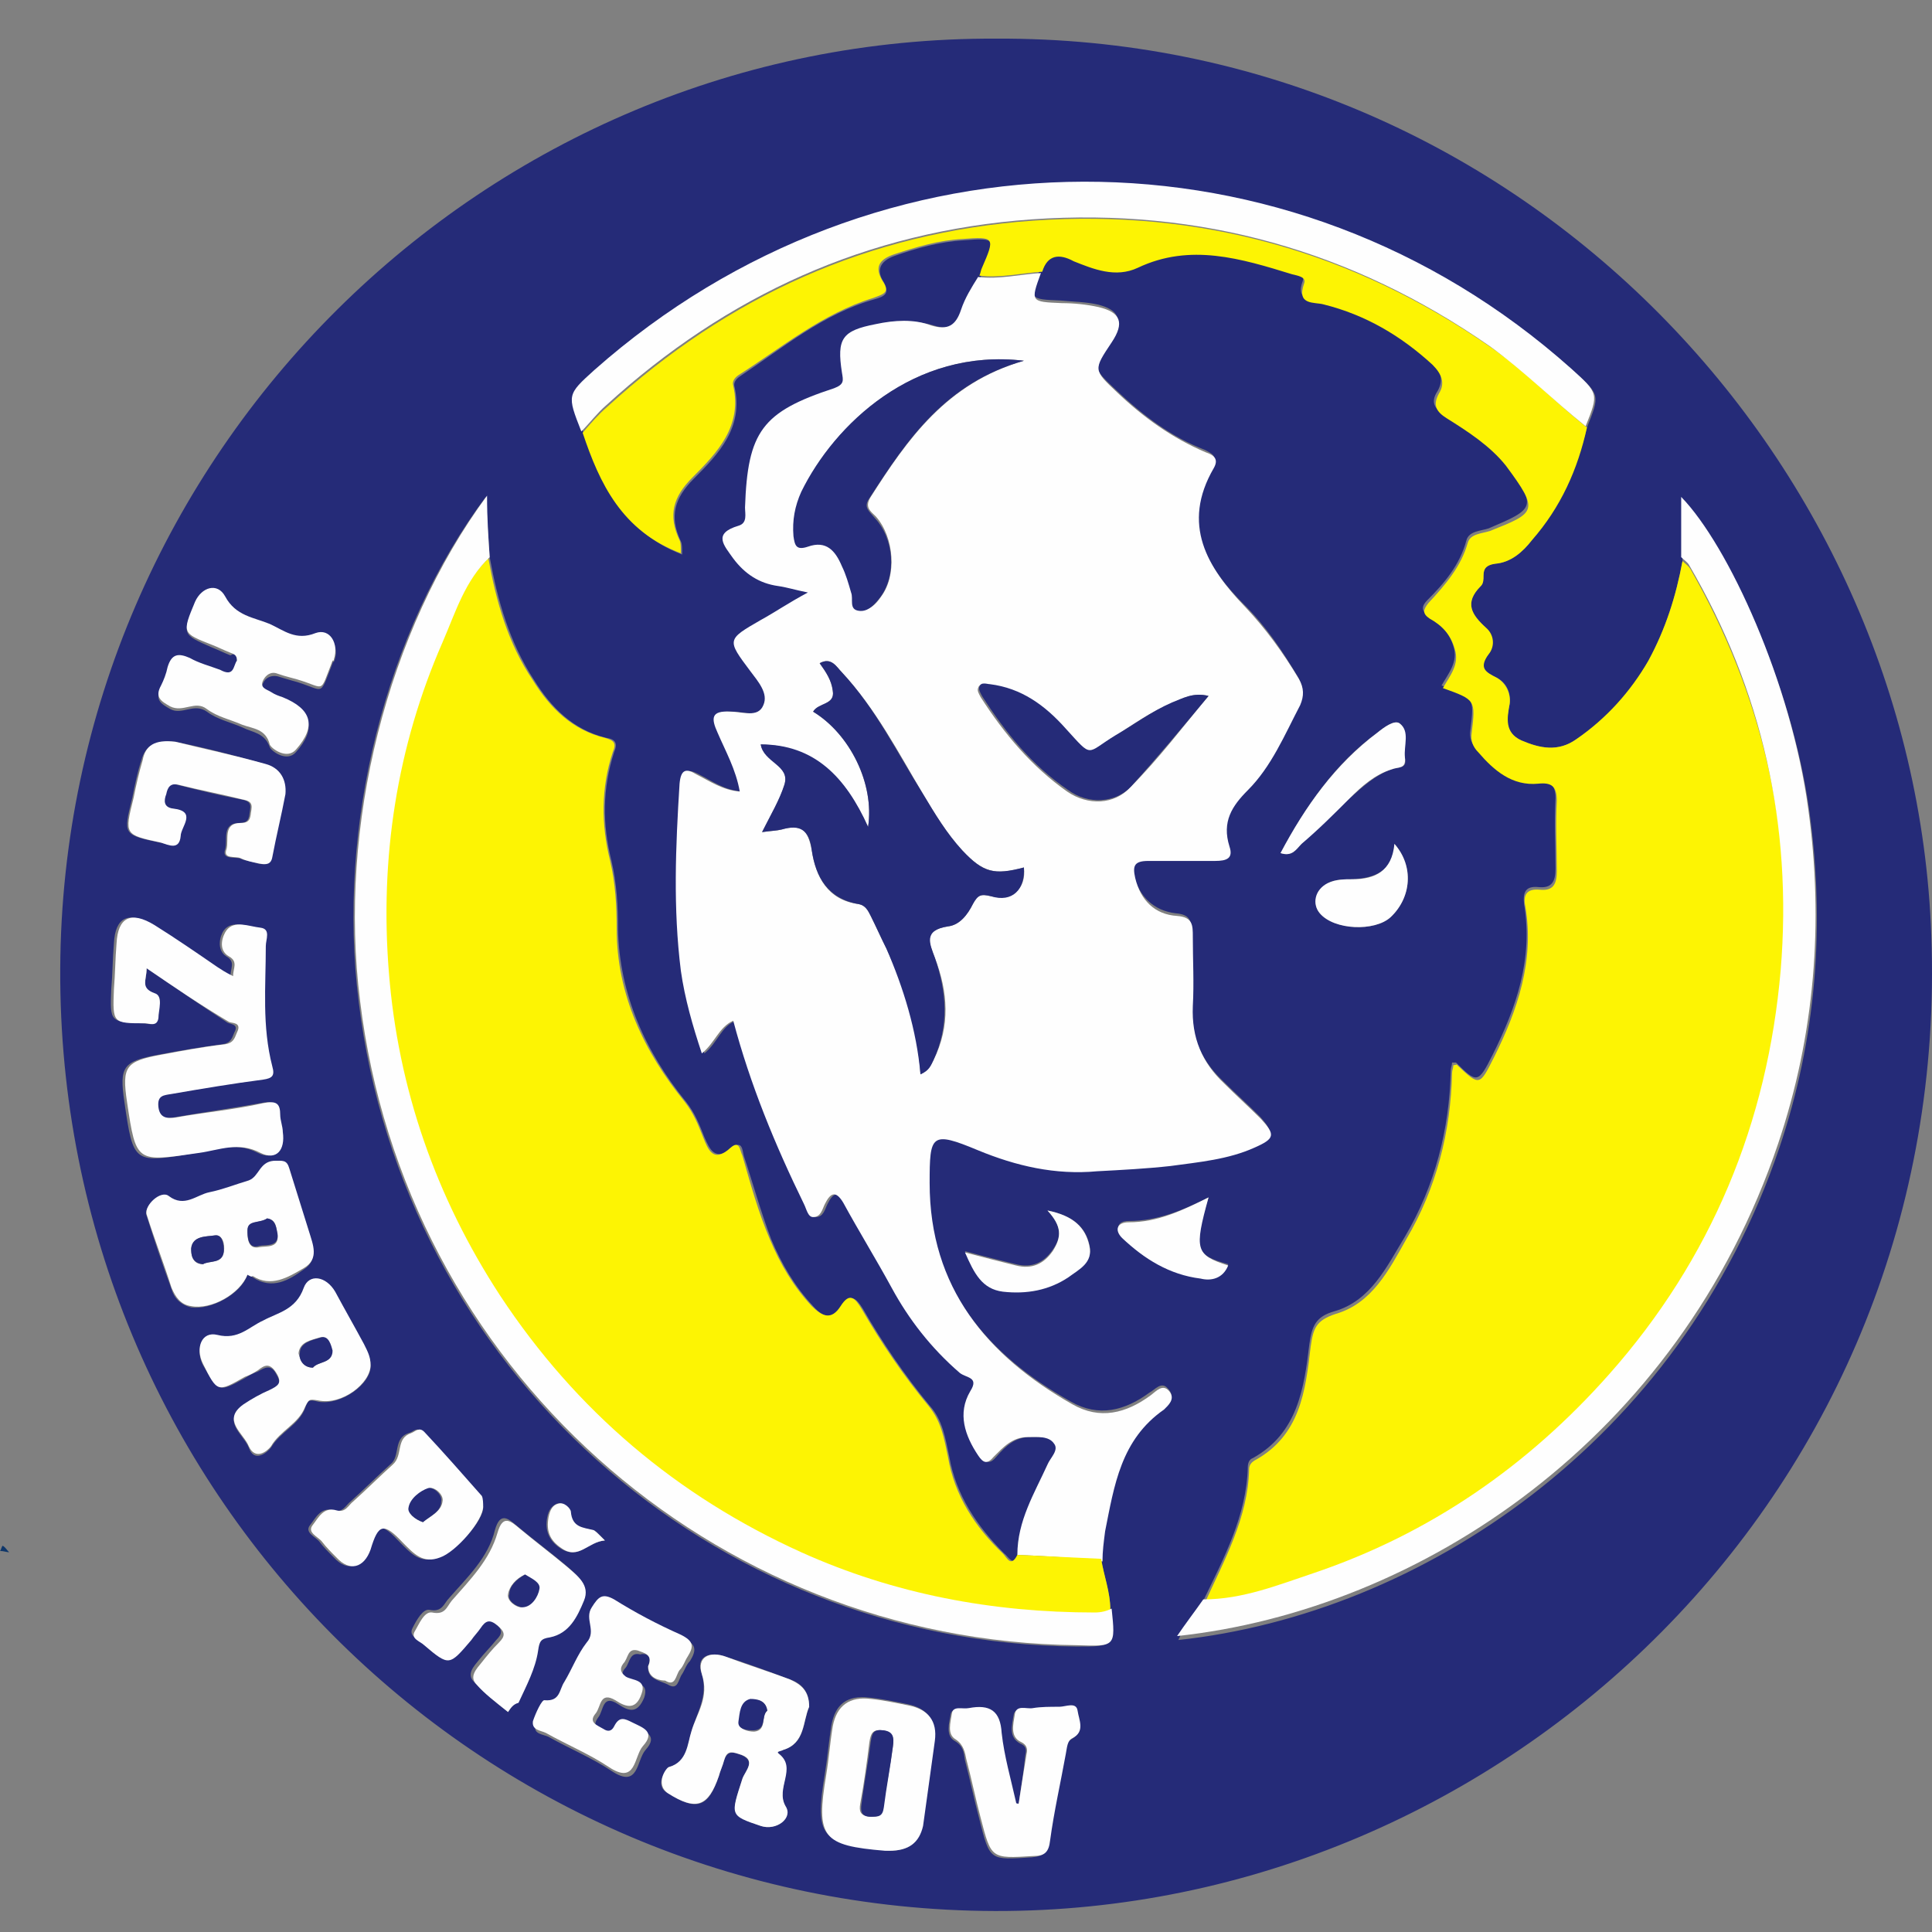 <?xml version="1.0" encoding="UTF-8"?>
<svg xmlns="http://www.w3.org/2000/svg" width="50" height="50" viewBox="0 0 50 50" fill="none">
  <rect x="0" y="0" width="50" height="50" fill="#808080" stroke="none"/>
  <path d="M0.237 40.172C0.169 40.172 0.102 40.139 0 40.139C0.034 40.105 0.034 40.037 0.068 40.003C0.136 40.037 0.169 40.105 0.237 40.172Z" fill="#0F3669"></path>
  <path d="M25.787 1C39.172 0.933 49.541 11.776 49.982 24.212C50.524 38.546 38.935 49.491 25.753 49.457C12.334 49.423 1.491 38.546 1.559 25.059C1.626 11.742 12.538 0.933 25.787 1ZM12.673 14.419C12.639 13.911 12.605 13.403 12.572 12.86C9.962 16.351 8.709 21.4 9.285 25.94C10.437 35.395 18.366 42.511 27.854 42.612C28.837 42.612 28.837 42.612 28.735 41.663C28.735 41.223 28.566 40.782 28.498 40.342C28.532 40.071 28.532 39.834 28.566 39.562C28.769 38.377 28.972 37.19 30.091 36.411C30.226 36.309 30.429 36.14 30.226 35.937C30.057 35.733 29.887 35.971 29.752 36.038C29.108 36.513 28.43 36.682 27.719 36.276C25.482 35.022 24.025 33.26 24.025 30.549C24.025 29.295 24.093 29.193 25.279 29.702C26.262 30.108 27.278 30.346 28.362 30.244C29.006 30.176 29.616 30.176 30.26 30.108C31.006 30.007 31.717 29.905 32.429 29.634C32.937 29.397 32.971 29.295 32.598 28.888C32.293 28.583 31.954 28.279 31.649 27.974C31.073 27.431 30.802 26.788 30.836 25.974C30.87 25.398 30.836 24.788 30.836 24.178C30.836 23.873 30.836 23.67 30.429 23.636C29.853 23.568 29.481 23.196 29.345 22.653C29.277 22.382 29.345 22.213 29.684 22.213C30.26 22.247 30.836 22.213 31.412 22.213C31.683 22.213 31.887 22.145 31.785 21.84C31.582 21.23 31.853 20.79 32.259 20.383C32.903 19.739 33.242 18.96 33.615 18.18C33.75 17.943 33.716 17.74 33.581 17.503C33.174 16.825 32.768 16.215 32.191 15.639C31.209 14.656 30.531 13.504 31.378 12.047C31.514 11.81 31.378 11.742 31.175 11.64C30.294 11.302 29.548 10.726 28.871 10.082C28.261 9.506 28.261 9.506 28.735 8.794C29.074 8.286 28.972 8.015 28.396 7.879C28.091 7.811 27.786 7.811 27.448 7.777C26.634 7.744 26.634 7.744 26.905 6.998C27.041 6.558 27.346 6.524 27.753 6.693C28.295 6.896 28.871 7.134 29.413 6.863C30.802 6.219 32.09 6.625 33.411 7.032C33.547 7.066 33.784 7.1 33.716 7.269C33.513 7.811 33.987 7.744 34.225 7.811C35.309 8.082 36.224 8.625 37.037 9.37C37.274 9.573 37.376 9.811 37.207 10.116C37.003 10.421 37.139 10.59 37.41 10.759C37.952 11.098 38.528 11.437 38.935 11.979C39.816 13.132 39.714 13.165 38.528 13.674C38.325 13.741 38.02 13.741 37.952 13.979C37.783 14.622 37.376 15.097 36.935 15.537C36.8 15.673 36.766 15.809 36.969 15.944C37.274 16.113 37.512 16.384 37.613 16.723C37.749 17.13 37.478 17.435 37.308 17.74C38.155 18.045 38.155 18.045 38.054 18.892C38.02 19.095 38.088 19.265 38.223 19.4C38.63 19.875 39.104 20.281 39.782 20.214C40.087 20.18 40.256 20.281 40.256 20.654C40.222 21.264 40.256 21.874 40.256 22.484C40.256 22.823 40.155 22.992 39.816 22.958C39.477 22.924 39.409 23.094 39.443 23.399C39.68 24.822 39.24 26.076 38.63 27.296C38.257 28.041 38.223 28.041 37.681 27.499C37.681 27.499 37.613 27.499 37.579 27.499C37.579 27.567 37.545 27.635 37.545 27.702C37.512 29.227 37.139 30.684 36.359 32.006C35.885 32.785 35.478 33.666 34.53 33.937C34.055 34.073 33.954 34.31 33.886 34.785C33.75 35.937 33.581 37.089 32.429 37.733C32.327 37.767 32.293 37.868 32.293 37.97C32.259 39.224 31.683 40.308 31.141 41.426C30.904 41.731 30.667 42.036 30.497 42.443C36.766 41.765 43.475 37.326 46.051 29.702C47 26.889 47.237 23.975 46.83 21.027C46.39 17.774 44.763 14.216 43.543 12.962C43.543 13.504 43.543 14.012 43.543 14.521C43.374 15.436 43.103 16.283 42.662 17.096C42.222 17.909 41.578 18.621 40.798 19.129C40.324 19.468 39.85 19.366 39.375 19.163C38.901 18.96 39.003 18.587 39.07 18.214C39.104 17.943 39.003 17.672 38.731 17.537C38.46 17.401 38.223 17.265 38.528 16.927C38.664 16.757 38.63 16.418 38.46 16.249C38.088 15.91 37.884 15.605 38.325 15.165C38.393 15.097 38.393 14.995 38.393 14.893C38.393 14.69 38.494 14.589 38.698 14.589C39.104 14.555 39.409 14.284 39.646 13.979C40.358 13.132 40.798 12.149 41.07 11.064C41.408 10.217 41.408 10.217 40.731 9.607C33.445 3.135 22.771 3.169 15.452 9.641C14.74 10.285 14.74 10.285 15.113 11.234C15.553 12.555 16.163 13.775 17.654 14.351C17.654 14.182 17.654 14.08 17.621 14.012C17.316 13.369 17.451 12.894 17.959 12.386C18.603 11.742 19.247 11.064 19.01 10.014C18.976 9.912 19.044 9.811 19.145 9.743C20.264 8.997 21.314 8.116 22.636 7.744C22.873 7.676 23.042 7.608 22.873 7.303C22.67 6.998 22.771 6.761 23.144 6.625C23.72 6.422 24.33 6.253 24.94 6.219C25.787 6.151 25.787 6.185 25.448 6.964C25.414 7.032 25.414 7.1 25.38 7.168C25.245 7.439 25.042 7.71 24.94 8.015C24.804 8.421 24.567 8.557 24.161 8.421C23.686 8.286 23.212 8.286 22.737 8.387C21.856 8.557 21.721 8.76 21.856 9.641C21.89 9.845 21.924 9.946 21.653 10.048C19.789 10.658 19.416 11.166 19.349 13.132C19.349 13.301 19.416 13.538 19.179 13.606C18.535 13.809 18.807 14.114 19.044 14.453C19.315 14.86 19.688 15.097 20.196 15.165C20.433 15.198 20.636 15.266 20.975 15.334C20.501 15.605 20.128 15.842 19.755 16.046C18.874 16.554 18.908 16.554 19.484 17.367C19.688 17.638 19.959 17.943 19.823 18.248C19.688 18.587 19.247 18.418 18.976 18.418C18.468 18.384 18.468 18.553 18.637 18.96C18.84 19.434 19.112 19.942 19.213 20.485C18.739 20.451 18.434 20.214 18.095 20.044C17.79 19.875 17.654 19.942 17.654 20.281C17.553 21.908 17.451 23.5 17.688 25.127C17.79 25.839 17.993 26.55 18.23 27.262C18.569 26.991 18.671 26.55 19.044 26.415C19.45 28.109 20.094 29.634 20.874 31.159C20.941 31.294 20.975 31.498 21.111 31.498C21.314 31.498 21.348 31.294 21.416 31.159C21.551 30.888 21.687 30.786 21.89 31.125C22.297 31.87 22.737 32.582 23.144 33.328C23.618 34.175 24.194 34.92 24.906 35.53C25.042 35.666 25.38 35.632 25.177 36.004C24.838 36.581 25.008 37.157 25.38 37.665C25.516 37.868 25.618 37.902 25.787 37.699C26.024 37.428 26.262 37.191 26.668 37.191C26.905 37.191 27.176 37.157 27.346 37.36C27.481 37.563 27.278 37.733 27.176 37.902C26.804 38.648 26.397 39.393 26.397 40.24C26.228 40.579 26.092 40.274 25.99 40.206C25.279 39.495 24.737 38.681 24.567 37.699C24.465 37.224 24.398 36.75 24.059 36.377C23.415 35.598 22.839 34.751 22.331 33.87C22.161 33.599 22.026 33.463 21.788 33.802C21.551 34.175 21.314 34.107 21.043 33.802C20.569 33.294 20.23 32.718 19.959 32.074C19.688 31.362 19.484 30.617 19.247 29.905C19.213 29.769 19.213 29.498 18.942 29.702C18.502 30.074 18.366 29.736 18.23 29.431C18.095 29.092 17.993 28.821 17.756 28.516C16.706 27.228 16.028 25.737 15.994 24.043C15.994 23.433 15.96 22.857 15.825 22.281C15.587 21.332 15.587 20.417 15.892 19.468C15.994 19.231 15.926 19.129 15.689 19.095C14.842 18.892 14.266 18.316 13.825 17.604C13.181 16.622 12.877 15.537 12.673 14.419ZM3.795 25.059C4.541 25.568 5.184 26.008 5.862 26.449C5.93 26.516 6.201 26.483 6.065 26.72C5.998 26.889 5.964 26.991 5.761 27.025C5.218 27.093 4.642 27.194 4.1 27.296C3.185 27.465 3.084 27.601 3.219 28.516C3.456 30.142 3.456 30.108 5.083 29.837C5.591 29.769 6.099 29.532 6.675 29.837C7.082 30.041 7.285 29.769 7.251 29.295C7.218 29.16 7.184 28.99 7.184 28.855C7.184 28.549 7.048 28.482 6.743 28.549C5.998 28.685 5.252 28.787 4.473 28.922C4.236 28.956 4.066 28.922 4.032 28.651C3.998 28.38 4.168 28.346 4.371 28.312C5.151 28.177 5.93 28.041 6.743 27.94C6.98 27.906 7.048 27.804 6.98 27.601C6.709 26.584 6.811 25.534 6.811 24.483C6.811 24.314 6.947 24.043 6.675 24.009C6.37 23.975 5.998 23.805 5.794 24.077C5.693 24.212 5.591 24.585 5.862 24.754C6.099 24.89 5.964 25.059 5.964 25.263C5.794 25.161 5.659 25.093 5.557 25.025C5.015 24.653 4.473 24.28 3.931 23.941C3.321 23.568 2.982 23.738 2.948 24.416C2.914 24.822 2.914 25.195 2.88 25.602C2.846 26.449 2.846 26.449 3.693 26.483C3.829 26.483 4.032 26.584 4.032 26.347C4.032 26.11 4.202 25.771 3.931 25.703C3.626 25.602 3.795 25.398 3.795 25.059ZM20.941 44.171C20.941 43.764 20.738 43.561 20.433 43.459C19.891 43.256 19.349 43.053 18.807 42.883C18.332 42.714 17.993 42.883 18.163 43.324C18.332 43.9 18.027 44.34 17.892 44.815C17.79 45.154 17.824 45.594 17.316 45.73C17.248 45.764 16.909 46.204 17.282 46.407C18.027 46.882 18.332 46.78 18.603 45.967C18.637 45.831 18.705 45.696 18.739 45.56C18.807 45.357 18.908 45.323 19.112 45.391C19.62 45.56 19.281 45.831 19.213 46.035C18.908 46.983 18.908 46.983 19.688 47.255C20.094 47.39 20.501 47.051 20.331 46.746C20.06 46.306 20.602 45.797 20.162 45.391C20.06 45.323 20.23 45.289 20.264 45.289C20.84 45.12 20.772 44.578 20.941 44.171ZM6.404 32.989C6.438 33.023 6.506 33.023 6.54 33.056C7.048 33.395 7.489 33.124 7.861 32.853C8.234 32.616 8.099 32.243 7.997 31.904C7.828 31.362 7.624 30.82 7.489 30.278C7.421 30.041 7.319 30.041 7.082 30.074C6.709 30.108 6.709 30.481 6.438 30.583C6.099 30.718 5.794 30.854 5.422 30.888C5.083 30.955 4.778 31.294 4.371 30.989C4.168 30.82 3.693 31.227 3.795 31.464C3.998 32.108 4.202 32.718 4.439 33.361C4.507 33.599 4.676 33.768 4.947 33.836C5.456 33.904 6.235 33.497 6.404 32.989ZM9.59 35.327C9.59 35.123 9.488 34.954 9.42 34.818C9.183 34.378 8.912 33.904 8.675 33.463C8.438 33.056 7.997 32.989 7.861 33.361C7.658 33.904 7.184 34.005 6.811 34.209C6.472 34.412 6.167 34.751 5.625 34.581C5.218 34.48 5.049 34.92 5.252 35.327C5.659 36.038 5.659 36.038 6.337 35.666C6.438 35.598 6.574 35.53 6.675 35.496C6.845 35.395 7.014 35.293 7.15 35.564C7.319 35.835 7.184 35.903 6.98 36.004C6.743 36.106 6.506 36.242 6.303 36.377C5.727 36.784 6.303 37.123 6.438 37.462C6.574 37.868 6.913 37.597 7.014 37.462C7.252 37.055 7.726 36.886 7.895 36.445C7.963 36.242 7.997 36.208 8.234 36.276C8.844 36.377 9.624 35.801 9.59 35.327ZM6.133 17.096C6.032 17.265 6.065 17.57 5.693 17.401C5.456 17.299 5.184 17.198 4.913 17.096C4.608 16.961 4.439 16.961 4.337 17.333C4.303 17.503 4.236 17.638 4.168 17.808C3.998 18.113 4.168 18.214 4.405 18.35C4.71 18.519 5.015 18.18 5.354 18.418C5.625 18.621 5.964 18.689 6.269 18.824C6.54 18.96 6.845 18.96 6.98 19.333C7.014 19.434 7.421 19.739 7.658 19.468C8.2 18.858 8.065 18.418 7.319 18.113C7.218 18.079 7.116 18.045 7.014 17.977C6.913 17.909 6.709 17.842 6.811 17.672C6.879 17.537 7.014 17.469 7.184 17.503C7.285 17.537 7.421 17.57 7.523 17.604C8.438 17.842 8.234 18.113 8.607 17.164C8.607 17.13 8.607 17.13 8.641 17.13C8.81 16.723 8.539 16.317 8.166 16.452C7.658 16.656 7.319 16.384 6.98 16.215C6.574 16.046 6.099 16.012 5.828 15.504C5.659 15.131 5.218 15.266 5.049 15.639C4.71 16.418 4.71 16.418 5.489 16.757C5.659 16.825 5.794 16.893 5.964 16.961C6.065 16.893 6.133 16.961 6.133 17.096ZM13.148 44.306C13.215 44.205 13.283 44.103 13.351 44.002C13.52 43.561 13.758 43.12 13.859 42.646C13.893 42.409 13.927 42.341 14.164 42.307C14.639 42.206 14.876 41.765 15.045 41.358C15.215 40.952 14.876 40.715 14.605 40.477C14.198 40.139 13.791 39.834 13.385 39.495C13.148 39.291 12.944 39.122 12.809 39.596C12.639 40.308 12.097 40.816 11.623 41.358C11.487 41.494 11.453 41.731 11.114 41.663C10.945 41.63 10.776 41.934 10.674 42.138C10.572 42.341 10.809 42.409 10.911 42.511C11.555 43.087 11.589 43.087 12.131 42.375C12.199 42.273 12.3 42.172 12.368 42.07C12.504 41.867 12.605 41.867 12.809 42.002C13.012 42.172 13.012 42.273 12.843 42.443C12.707 42.612 12.538 42.782 12.402 42.951C12.267 43.12 12.063 43.324 12.267 43.527C12.538 43.832 12.809 44.035 13.148 44.306ZM23.008 47.898C23.517 47.898 23.788 47.695 23.856 47.221C23.991 46.475 24.093 45.764 24.161 45.018C24.228 44.51 23.991 44.205 23.483 44.103C23.144 44.035 22.839 43.968 22.5 43.934C21.924 43.866 21.619 44.103 21.517 44.645C21.45 45.052 21.416 45.492 21.348 45.899C21.077 47.526 21.246 47.729 22.873 47.864C22.907 47.898 22.974 47.898 23.008 47.898ZM26.363 46.678C26.329 46.678 26.295 46.678 26.262 46.678C26.126 46.069 25.956 45.492 25.889 44.883C25.821 44.306 25.55 44.137 25.042 44.239C24.872 44.273 24.635 44.171 24.601 44.374C24.567 44.578 24.465 44.916 24.703 45.052C24.94 45.188 24.94 45.357 24.974 45.56C25.109 46.069 25.211 46.577 25.347 47.085C25.618 48.169 25.618 48.136 26.702 48.068C27.007 48.034 27.109 47.966 27.142 47.661C27.244 46.916 27.414 46.17 27.549 45.425C27.583 45.289 27.549 45.12 27.719 45.018C28.057 44.815 27.888 44.51 27.854 44.306C27.82 44.069 27.549 44.205 27.38 44.205C27.142 44.205 26.939 44.205 26.702 44.239C26.533 44.273 26.262 44.137 26.228 44.408C26.194 44.645 26.092 44.95 26.397 45.12C26.567 45.188 26.567 45.289 26.533 45.425C26.499 45.797 26.431 46.238 26.363 46.678ZM16.773 43.12C16.739 43.459 17.078 43.493 17.282 43.595C17.553 43.764 17.553 43.459 17.654 43.324C17.722 43.222 17.756 43.087 17.858 42.985C18.027 42.714 18.027 42.544 17.688 42.409C17.112 42.138 16.536 41.833 15.96 41.494C15.655 41.291 15.553 41.426 15.384 41.697C15.181 42.002 15.52 42.307 15.249 42.612C15.011 42.917 14.876 43.29 14.672 43.629C14.571 43.798 14.571 44.137 14.164 44.103C14.063 44.103 13.893 44.442 13.859 44.645C13.791 44.883 14.063 44.883 14.198 44.95C14.74 45.255 15.316 45.492 15.825 45.831C16.536 46.306 16.468 45.56 16.706 45.289C17.044 44.916 16.706 44.815 16.435 44.679C16.231 44.578 16.062 44.51 15.96 44.781C15.892 44.916 15.791 44.883 15.689 44.849C15.52 44.747 15.283 44.713 15.486 44.442C15.621 44.273 15.587 43.832 15.994 44.103C16.299 44.306 16.502 44.34 16.672 43.934C16.807 43.527 16.435 43.595 16.265 43.493C16.096 43.392 16.062 43.29 16.197 43.154C16.299 43.019 16.299 42.748 16.57 42.816C16.672 42.782 16.909 42.816 16.773 43.12ZM12.504 38.986C12.47 38.919 12.47 38.783 12.402 38.715C11.928 38.173 11.419 37.631 10.911 37.055C10.776 36.919 10.708 37.055 10.572 37.089C10.166 37.224 10.369 37.699 10.098 37.902C9.759 38.207 9.42 38.546 9.081 38.851C8.946 38.953 8.878 39.156 8.641 39.088C8.302 38.986 8.166 39.291 8.031 39.461C7.861 39.664 8.166 39.766 8.268 39.901C8.37 40.037 8.505 40.172 8.641 40.308C8.98 40.681 9.352 40.579 9.522 40.105C9.759 39.393 9.861 39.393 10.369 39.935C10.64 40.206 10.877 40.477 11.318 40.308C11.826 40.139 12.538 39.325 12.504 38.986ZM4.541 19.197C3.998 19.163 3.761 19.299 3.66 19.671C3.558 19.976 3.49 20.315 3.422 20.654C3.185 21.603 3.185 21.603 4.134 21.806C4.337 21.84 4.608 21.976 4.642 21.637C4.642 21.4 5.049 20.993 4.439 20.925C4.202 20.891 4.202 20.722 4.27 20.552C4.337 20.383 4.371 20.247 4.608 20.315C5.151 20.451 5.693 20.586 6.235 20.688C6.404 20.722 6.506 20.756 6.472 20.959C6.438 21.128 6.472 21.298 6.201 21.298C5.727 21.298 5.896 21.738 5.828 21.976C5.727 22.247 6.065 22.179 6.201 22.213C6.337 22.281 6.506 22.281 6.675 22.348C6.845 22.382 6.947 22.382 7.014 22.179C7.116 21.637 7.285 21.095 7.353 20.552C7.421 20.18 7.252 19.875 6.845 19.773C6.032 19.536 5.218 19.333 4.541 19.197ZM33.14 22.077C33.445 22.179 33.547 21.976 33.682 21.84C34.089 21.433 34.496 21.027 34.936 20.654C35.275 20.349 35.614 20.044 36.021 19.909C36.19 19.841 36.427 19.909 36.359 19.604C36.292 19.299 36.461 18.926 36.224 18.723C36.088 18.621 35.817 18.824 35.648 18.96C34.53 19.773 33.784 20.891 33.14 22.077ZM31.277 30.989C30.599 31.328 29.955 31.599 29.21 31.599C28.905 31.599 28.871 31.803 29.04 32.006C29.582 32.582 30.26 32.955 31.073 33.056C31.344 33.09 31.649 33.056 31.785 32.718C30.938 32.48 30.87 32.345 31.277 30.989ZM36.088 21.84C36.054 22.552 35.58 22.721 35.004 22.755C34.767 22.755 34.563 22.755 34.36 22.857C34.055 23.026 33.954 23.399 34.157 23.636C34.53 24.077 35.58 24.11 35.987 23.738C36.529 23.23 36.597 22.416 36.088 21.84ZM27.109 31.328C27.481 31.735 27.481 32.006 27.244 32.345C27.007 32.684 26.702 32.819 26.295 32.718C25.889 32.616 25.448 32.514 24.974 32.379C25.211 32.921 25.414 33.328 25.956 33.395C26.567 33.463 27.142 33.361 27.651 33.023C27.956 32.819 28.295 32.65 28.193 32.209C28.091 31.769 27.786 31.464 27.109 31.328ZM15.655 39.867C15.486 39.698 15.418 39.596 15.316 39.596C15.045 39.529 14.774 39.529 14.74 39.122C14.74 39.054 14.571 38.851 14.401 38.919C14.266 38.986 14.198 39.088 14.164 39.258C14.096 39.596 14.198 39.867 14.503 40.071C14.977 40.376 15.215 39.901 15.655 39.867Z" fill="#252B78"></path>
  <path d="M26.329 40.24C26.329 39.359 26.77 38.648 27.109 37.902C27.177 37.733 27.414 37.529 27.278 37.36C27.143 37.157 26.838 37.191 26.6 37.191C26.194 37.191 25.957 37.462 25.719 37.699C25.55 37.902 25.448 37.868 25.313 37.665C24.974 37.157 24.771 36.581 25.11 36.005C25.347 35.632 25.008 35.666 24.838 35.53C24.093 34.886 23.517 34.141 23.076 33.328C22.67 32.582 22.229 31.87 21.823 31.125C21.619 30.786 21.484 30.888 21.348 31.159C21.28 31.294 21.247 31.498 21.043 31.498C20.908 31.498 20.874 31.294 20.806 31.159C20.061 29.634 19.417 28.075 18.976 26.415C18.603 26.584 18.502 26.991 18.163 27.262C17.926 26.55 17.722 25.839 17.621 25.127C17.417 23.501 17.485 21.908 17.587 20.281C17.621 19.909 17.756 19.875 18.027 20.044C18.366 20.214 18.705 20.451 19.145 20.485C19.044 19.909 18.773 19.434 18.57 18.96C18.4 18.587 18.4 18.384 18.908 18.418C19.213 18.418 19.62 18.587 19.756 18.248C19.891 17.943 19.62 17.638 19.417 17.367C18.807 16.554 18.807 16.554 19.688 16.046C20.061 15.842 20.399 15.605 20.908 15.334C20.569 15.266 20.365 15.198 20.128 15.165C19.654 15.097 19.281 14.86 18.976 14.453C18.739 14.114 18.434 13.809 19.112 13.606C19.349 13.538 19.281 13.301 19.281 13.132C19.349 11.166 19.722 10.658 21.585 10.048C21.856 9.946 21.823 9.845 21.789 9.641C21.653 8.76 21.789 8.557 22.67 8.387C23.144 8.286 23.652 8.252 24.093 8.421C24.533 8.557 24.737 8.421 24.872 8.015C24.974 7.71 25.143 7.439 25.313 7.168C25.855 7.235 26.397 7.1 26.939 7.066C26.668 7.811 26.668 7.811 27.482 7.845C27.786 7.845 28.125 7.879 28.43 7.947C29.006 8.082 29.108 8.354 28.769 8.862C28.295 9.573 28.295 9.573 28.905 10.149C29.582 10.793 30.328 11.335 31.209 11.708C31.412 11.776 31.548 11.878 31.412 12.115C30.565 13.572 31.243 14.69 32.225 15.707C32.768 16.283 33.208 16.893 33.615 17.57C33.75 17.808 33.75 18.011 33.649 18.248C33.242 19.028 32.903 19.841 32.293 20.451C31.887 20.858 31.616 21.264 31.819 21.908C31.921 22.213 31.751 22.281 31.446 22.281C30.87 22.281 30.294 22.281 29.718 22.281C29.345 22.281 29.311 22.416 29.379 22.721C29.515 23.297 29.887 23.67 30.463 23.704C30.87 23.738 30.87 23.941 30.87 24.246C30.87 24.856 30.904 25.432 30.87 26.042C30.836 26.855 31.107 27.499 31.683 28.041C31.988 28.346 32.327 28.651 32.632 28.956C33.005 29.363 33.005 29.465 32.463 29.702C31.785 30.007 31.04 30.074 30.294 30.176C29.684 30.244 29.04 30.278 28.396 30.312C27.312 30.413 26.296 30.176 25.313 29.77C24.093 29.261 24.059 29.363 24.059 30.617C24.059 33.328 25.55 35.09 27.753 36.343C28.464 36.75 29.142 36.581 29.786 36.106C29.921 36.005 30.091 35.801 30.26 36.005C30.43 36.208 30.226 36.377 30.125 36.479C29.006 37.258 28.837 38.444 28.6 39.63C28.566 39.901 28.532 40.139 28.532 40.41C27.786 40.308 27.075 40.274 26.329 40.24ZM19.722 21.535C19.925 21.501 20.094 21.501 20.23 21.467C20.704 21.332 20.908 21.433 21.009 22.01C21.111 22.687 21.416 23.297 22.229 23.399C22.399 23.433 22.466 23.568 22.534 23.704C22.67 23.975 22.805 24.28 22.941 24.551C23.415 25.568 23.754 26.652 23.822 27.804C24.025 27.702 24.093 27.567 24.161 27.431C24.601 26.55 24.533 25.669 24.195 24.788C24.059 24.416 23.856 24.077 24.533 23.975C24.838 23.941 25.042 23.67 25.177 23.399C25.279 23.162 25.381 23.128 25.652 23.196C26.194 23.331 26.567 22.992 26.499 22.45C25.753 22.653 25.448 22.586 24.906 22.01C24.5 21.569 24.195 21.061 23.89 20.552C23.246 19.468 22.67 18.35 21.789 17.401C21.653 17.266 21.517 16.994 21.213 17.164C21.382 17.401 21.517 17.604 21.551 17.875C21.619 18.248 21.179 18.18 21.043 18.418C21.992 18.994 22.636 20.281 22.466 21.4C21.89 20.146 21.077 19.299 19.688 19.265C19.756 19.705 20.467 19.773 20.298 20.315C20.196 20.688 19.959 21.061 19.722 21.535ZM26.499 9.336C23.619 8.997 21.585 11.031 20.772 12.691C20.603 13.064 20.569 13.437 20.569 13.843C20.569 14.08 20.637 14.25 20.942 14.114C21.416 13.945 21.687 14.216 21.823 14.623C21.924 14.86 21.958 15.097 22.06 15.3C22.128 15.47 21.992 15.707 22.263 15.775C22.5 15.809 22.67 15.639 22.805 15.436C23.212 14.894 23.144 13.911 22.67 13.369C22.534 13.233 22.365 13.132 22.534 12.86C23.483 11.369 24.5 9.912 26.499 9.336ZM31.277 18.011C30.87 17.909 30.599 18.079 30.294 18.214C29.786 18.418 29.311 18.757 28.837 19.061C28.058 19.536 28.261 19.672 27.549 18.892C27.007 18.282 26.397 17.842 25.584 17.74C25.482 17.74 25.347 17.672 25.313 17.808C25.279 17.875 25.347 17.977 25.381 18.045C25.991 18.994 26.702 19.841 27.617 20.485C28.159 20.858 28.837 20.824 29.244 20.383C29.989 19.638 30.599 18.824 31.277 18.011Z" fill="#FEFEFE"></path>
  <path d="M26.973 7.032C26.431 7.066 25.889 7.201 25.346 7.134C25.38 7.066 25.38 6.998 25.414 6.93C25.753 6.151 25.753 6.117 24.906 6.185C24.296 6.219 23.72 6.388 23.11 6.592C22.737 6.727 22.636 6.93 22.839 7.269C23.042 7.574 22.873 7.608 22.602 7.71C21.28 8.116 20.23 8.997 19.111 9.709C19.01 9.777 18.942 9.878 18.976 9.98C19.213 11.031 18.569 11.708 17.925 12.352C17.417 12.86 17.282 13.335 17.587 13.979C17.62 14.046 17.62 14.148 17.62 14.318C16.096 13.741 15.52 12.521 15.079 11.2C15.282 10.963 15.486 10.726 15.723 10.522C18.84 7.676 22.466 6.015 26.736 5.71C31.073 5.405 35.038 6.524 38.596 8.997C39.477 9.607 40.222 10.387 41.07 11.064C40.832 12.149 40.392 13.132 39.646 13.979C39.409 14.284 39.104 14.555 38.698 14.589C38.494 14.623 38.393 14.69 38.393 14.894C38.393 14.995 38.393 15.097 38.325 15.165C37.884 15.605 38.088 15.91 38.46 16.249C38.664 16.418 38.698 16.723 38.528 16.927C38.257 17.299 38.46 17.401 38.731 17.537C38.969 17.672 39.104 17.943 39.07 18.214C39.002 18.587 38.935 18.96 39.375 19.163C39.85 19.366 40.324 19.468 40.798 19.129C41.578 18.587 42.188 17.909 42.662 17.096C43.103 16.283 43.374 15.436 43.543 14.521C43.611 14.589 43.679 14.623 43.747 14.724C45.61 17.977 46.423 21.467 46.119 25.195C45.78 29.16 44.323 32.684 41.679 35.666C39.579 38.038 37.037 39.8 34.021 40.816C33.106 41.121 32.191 41.494 31.175 41.494C31.683 40.376 32.293 39.291 32.327 38.038C32.327 37.936 32.361 37.868 32.463 37.8C33.649 37.157 33.784 36.005 33.92 34.852C33.987 34.378 34.055 34.175 34.563 34.005C35.512 33.734 35.953 32.853 36.393 32.074C37.173 30.752 37.545 29.295 37.579 27.77C37.579 27.702 37.613 27.635 37.613 27.567C37.681 27.567 37.715 27.533 37.715 27.567C38.291 28.109 38.291 28.109 38.664 27.364C39.274 26.144 39.714 24.856 39.477 23.467C39.409 23.162 39.511 22.992 39.85 23.026C40.188 23.06 40.29 22.891 40.29 22.552C40.29 21.942 40.256 21.332 40.29 20.722C40.29 20.349 40.155 20.247 39.816 20.281C39.138 20.349 38.664 19.942 38.257 19.468C38.121 19.333 38.054 19.163 38.088 18.96C38.189 18.113 38.189 18.113 37.342 17.808C37.512 17.503 37.783 17.198 37.647 16.791C37.545 16.418 37.308 16.181 37.003 16.012C36.8 15.876 36.834 15.775 36.969 15.605C37.41 15.131 37.816 14.656 37.986 14.046C38.054 13.809 38.359 13.809 38.562 13.741C39.748 13.267 39.85 13.233 38.969 12.047C38.562 11.539 37.986 11.166 37.444 10.827C37.173 10.658 37.071 10.488 37.24 10.183C37.41 9.912 37.308 9.675 37.071 9.438C36.258 8.692 35.343 8.15 34.258 7.879C34.021 7.811 33.547 7.913 33.75 7.337C33.818 7.168 33.581 7.134 33.445 7.1C32.124 6.693 30.802 6.287 29.447 6.93C28.871 7.201 28.295 6.964 27.786 6.761C27.414 6.558 27.109 6.592 26.973 7.032Z" fill="#FDF403"></path>
  <path d="M26.329 40.24C27.041 40.274 27.786 40.308 28.498 40.342C28.566 40.782 28.735 41.189 28.735 41.663C28.6 41.731 28.464 41.765 28.295 41.765C25.652 41.799 23.11 41.291 20.704 40.206C17.451 38.749 14.842 36.547 12.911 33.565C11.25 31.023 10.267 28.211 10.03 25.195C9.793 22.247 10.233 19.367 11.419 16.656C11.758 15.876 11.995 15.063 12.639 14.453C12.843 15.571 13.148 16.656 13.791 17.605C14.232 18.316 14.808 18.892 15.655 19.096C15.892 19.163 15.96 19.231 15.858 19.468C15.554 20.383 15.554 21.332 15.791 22.281C15.926 22.857 15.96 23.433 15.96 24.043C15.96 25.737 16.672 27.228 17.722 28.516C17.959 28.821 18.061 29.092 18.197 29.431C18.332 29.77 18.468 30.108 18.908 29.702C19.145 29.498 19.145 29.77 19.213 29.905C19.417 30.617 19.62 31.362 19.925 32.074C20.196 32.718 20.535 33.294 21.009 33.802C21.28 34.073 21.517 34.175 21.755 33.802C21.992 33.429 22.127 33.599 22.297 33.87C22.805 34.751 23.381 35.598 24.025 36.377C24.364 36.784 24.432 37.224 24.533 37.699C24.703 38.715 25.245 39.529 25.956 40.206C26.058 40.308 26.16 40.579 26.329 40.24Z" fill="#FDF403"></path>
  <path d="M12.673 14.419C12.03 15.029 11.792 15.842 11.453 16.622C10.267 19.333 9.827 22.213 10.064 25.161C10.301 28.177 11.284 30.989 12.944 33.531C14.91 36.513 17.519 38.715 20.738 40.173C23.144 41.257 25.686 41.731 28.329 41.731C28.498 41.731 28.634 41.697 28.769 41.63C28.871 42.612 28.871 42.612 27.888 42.578C18.4 42.477 10.471 35.361 9.319 25.907C8.743 21.366 10.03 16.317 12.605 12.827C12.605 13.437 12.639 13.911 12.673 14.419Z" fill="#FEFEFE"></path>
  <path d="M31.141 41.392C32.158 41.392 33.073 41.02 33.987 40.715C37.003 39.698 39.545 37.936 41.646 35.564C44.289 32.582 45.746 29.058 46.085 25.093C46.39 21.366 45.61 17.875 43.713 14.622C43.679 14.555 43.577 14.487 43.509 14.419C43.509 13.911 43.509 13.402 43.509 12.86C44.729 14.114 46.356 17.672 46.796 20.925C47.203 23.873 46.966 26.788 46.017 29.6C43.442 37.224 36.766 41.663 30.463 42.341C30.667 42.036 30.904 41.731 31.141 41.392Z" fill="#FEFEFE"></path>
  <path d="M41.036 11.031C40.189 10.353 39.443 9.607 38.562 8.964C35.004 6.49 31.073 5.372 26.702 5.677C22.433 5.982 18.807 7.642 15.689 10.488C15.452 10.692 15.249 10.963 15.045 11.166C14.673 10.217 14.673 10.217 15.384 9.574C22.704 3.101 33.411 3.067 40.663 9.54C41.375 10.184 41.375 10.184 41.036 11.031Z" fill="#FEFEFE"></path>
  <path d="M3.795 25.059C3.795 25.364 3.626 25.568 3.999 25.703C4.236 25.771 4.1 26.144 4.1 26.347C4.066 26.584 3.863 26.483 3.761 26.483C2.914 26.483 2.914 26.483 2.948 25.602C2.982 25.195 2.982 24.822 3.016 24.416C3.05 23.738 3.389 23.568 3.999 23.941C4.541 24.28 5.083 24.653 5.625 25.026C5.727 25.093 5.828 25.161 6.032 25.263C6.032 25.059 6.167 24.89 5.93 24.754C5.625 24.585 5.761 24.212 5.862 24.077C6.066 23.806 6.438 23.975 6.743 24.009C7.014 24.043 6.879 24.314 6.879 24.483C6.879 25.534 6.777 26.55 7.048 27.601C7.116 27.838 7.048 27.906 6.811 27.94C6.032 28.041 5.218 28.177 4.439 28.312C4.236 28.346 4.066 28.346 4.1 28.651C4.134 28.922 4.304 28.956 4.541 28.922C5.286 28.787 6.066 28.719 6.811 28.55C7.15 28.482 7.252 28.55 7.252 28.855C7.252 28.99 7.319 29.16 7.319 29.295C7.387 29.77 7.15 30.041 6.743 29.837C6.167 29.532 5.659 29.77 5.151 29.837C3.524 30.075 3.524 30.108 3.287 28.516C3.151 27.601 3.253 27.465 4.168 27.296C4.71 27.194 5.252 27.093 5.828 27.025C6.032 26.991 6.066 26.889 6.133 26.72C6.269 26.449 5.998 26.483 5.93 26.449C5.185 26.008 4.541 25.568 3.795 25.059Z" fill="#FEFEFE"></path>
  <path d="M20.941 44.171C20.772 44.544 20.84 45.12 20.264 45.289C20.23 45.323 20.06 45.323 20.162 45.391C20.637 45.764 20.06 46.272 20.331 46.746C20.535 47.051 20.094 47.39 19.688 47.255C18.874 46.983 18.908 46.983 19.213 46.035C19.281 45.831 19.62 45.526 19.112 45.391C18.908 45.323 18.807 45.323 18.739 45.56C18.705 45.696 18.637 45.831 18.603 45.967C18.332 46.746 18.027 46.882 17.282 46.407C16.943 46.17 17.248 45.73 17.316 45.73C17.79 45.594 17.79 45.12 17.892 44.815C18.027 44.34 18.366 43.934 18.163 43.324C18.027 42.883 18.366 42.714 18.807 42.883C19.349 43.087 19.891 43.256 20.433 43.459C20.738 43.595 20.941 43.764 20.941 44.171ZM19.857 44.273C19.823 44.002 19.586 43.968 19.451 44.002C19.145 44.035 19.179 44.374 19.145 44.578C19.112 44.747 19.349 44.815 19.518 44.815C19.857 44.781 19.688 44.408 19.857 44.273Z" fill="#FEFEFE"></path>
  <path d="M6.404 32.989C6.201 33.497 5.456 33.904 4.947 33.802C4.676 33.768 4.541 33.565 4.439 33.327C4.236 32.684 3.998 32.074 3.795 31.43C3.727 31.193 4.168 30.786 4.371 30.955C4.778 31.26 5.083 30.922 5.422 30.854C5.76 30.786 6.099 30.65 6.438 30.549C6.709 30.447 6.709 30.074 7.082 30.041C7.319 30.041 7.421 30.007 7.489 30.244C7.658 30.786 7.828 31.328 7.997 31.87C8.099 32.209 8.268 32.582 7.861 32.819C7.455 33.056 7.014 33.327 6.54 33.023C6.506 33.056 6.472 33.023 6.404 32.989ZM5.252 32.718C5.422 32.616 5.76 32.718 5.794 32.379C5.828 32.209 5.76 31.938 5.557 31.972C5.354 32.006 4.981 31.972 4.947 32.311C4.947 32.48 4.981 32.718 5.252 32.718ZM6.913 31.532C6.743 31.667 6.404 31.565 6.404 31.87C6.404 32.006 6.404 32.345 6.709 32.277C6.879 32.243 7.218 32.311 7.184 31.972C7.15 31.769 7.15 31.565 6.913 31.532Z" fill="#FEFEFE"></path>
  <path d="M9.59 35.327C9.59 35.801 8.844 36.377 8.234 36.242C7.997 36.208 7.997 36.208 7.895 36.411C7.726 36.852 7.251 37.021 7.014 37.428C6.913 37.563 6.608 37.8 6.438 37.428C6.303 37.089 5.727 36.75 6.303 36.343C6.506 36.208 6.743 36.072 6.98 35.971C7.184 35.869 7.319 35.801 7.15 35.53C6.98 35.259 6.845 35.327 6.675 35.462C6.574 35.53 6.438 35.598 6.337 35.632C5.625 36.038 5.625 36.038 5.252 35.293C5.049 34.886 5.218 34.446 5.625 34.547C6.167 34.683 6.438 34.344 6.811 34.175C7.184 33.971 7.658 33.904 7.861 33.327C7.997 32.955 8.437 33.022 8.675 33.429C8.912 33.87 9.183 34.344 9.42 34.785C9.522 34.988 9.59 35.123 9.59 35.327ZM8.099 35.394C8.234 35.225 8.607 35.293 8.573 34.954C8.539 34.818 8.471 34.547 8.268 34.615C8.065 34.683 7.76 34.717 7.726 35.022C7.76 35.157 7.827 35.394 8.099 35.394Z" fill="#FEFEFE"></path>
  <path d="M6.133 17.096C6.133 16.96 6.066 16.927 5.964 16.893C5.794 16.825 5.659 16.757 5.489 16.689C4.71 16.384 4.71 16.384 5.049 15.571C5.218 15.198 5.625 15.063 5.828 15.436C6.099 15.944 6.574 15.978 6.98 16.147C7.353 16.317 7.658 16.588 8.166 16.384C8.539 16.249 8.776 16.656 8.641 17.062C8.641 17.096 8.641 17.096 8.607 17.096C8.234 18.045 8.471 17.774 7.523 17.537C7.387 17.503 7.285 17.469 7.184 17.435C7.014 17.367 6.879 17.469 6.811 17.604C6.709 17.808 6.913 17.842 7.014 17.909C7.116 17.977 7.218 18.011 7.319 18.045C8.065 18.35 8.2 18.79 7.658 19.4C7.421 19.671 7.014 19.366 6.98 19.265C6.879 18.858 6.54 18.858 6.269 18.756C5.964 18.621 5.625 18.553 5.354 18.35C5.049 18.113 4.744 18.451 4.405 18.282C4.168 18.146 3.999 18.045 4.168 17.74C4.236 17.604 4.303 17.435 4.337 17.265C4.439 16.927 4.608 16.893 4.913 17.028C5.151 17.164 5.422 17.232 5.693 17.333C6.066 17.537 6.032 17.232 6.133 17.096Z" fill="#FEFEFE"></path>
  <path d="M13.148 44.307C12.809 44.035 12.538 43.832 12.334 43.595C12.131 43.392 12.334 43.188 12.47 43.019C12.605 42.849 12.741 42.68 12.911 42.511C13.08 42.341 13.08 42.24 12.877 42.07C12.673 41.901 12.572 41.935 12.436 42.138C12.368 42.24 12.267 42.341 12.199 42.443C11.623 43.121 11.623 43.121 10.979 42.578C10.877 42.477 10.606 42.409 10.742 42.206C10.843 42.036 10.979 41.697 11.182 41.731C11.521 41.799 11.555 41.596 11.691 41.426C12.165 40.884 12.673 40.376 12.877 39.664C13.012 39.19 13.215 39.359 13.453 39.563C13.859 39.901 14.266 40.206 14.672 40.545C14.944 40.782 15.283 41.02 15.113 41.426C14.944 41.833 14.74 42.273 14.232 42.375C13.995 42.409 13.961 42.477 13.927 42.714C13.859 43.188 13.622 43.629 13.419 44.069C13.283 44.103 13.215 44.205 13.148 44.307ZM13.588 40.749C13.351 40.85 13.182 41.054 13.148 41.257C13.114 41.426 13.351 41.596 13.486 41.596C13.724 41.562 13.893 41.325 13.927 41.121C13.961 40.952 13.724 40.85 13.588 40.749Z" fill="#FEFEFE"></path>
  <path d="M23.008 47.898C22.974 47.898 22.941 47.898 22.907 47.898C21.28 47.763 21.111 47.559 21.382 45.933C21.45 45.526 21.483 45.086 21.551 44.679C21.653 44.137 21.992 43.9 22.534 43.968C22.873 44.002 23.178 44.069 23.517 44.137C24.025 44.239 24.262 44.544 24.194 45.052C24.093 45.797 23.991 46.509 23.889 47.255C23.788 47.695 23.517 47.898 23.008 47.898ZM23.11 45.188C23.144 44.984 23.11 44.815 22.839 44.781C22.568 44.747 22.534 44.883 22.5 45.086C22.432 45.628 22.365 46.136 22.263 46.678C22.229 46.882 22.263 46.983 22.5 47.017C22.703 47.017 22.805 47.017 22.839 46.78C22.941 46.238 23.042 45.696 23.11 45.188Z" fill="#FEFEFE"></path>
  <path d="M26.363 46.679C26.431 46.238 26.499 45.798 26.567 45.391C26.6 45.255 26.567 45.154 26.431 45.086C26.126 44.95 26.228 44.612 26.262 44.374C26.296 44.103 26.567 44.239 26.736 44.205C26.939 44.171 27.177 44.171 27.414 44.171C27.583 44.171 27.854 44.036 27.888 44.273C27.922 44.51 28.091 44.815 27.753 44.984C27.617 45.052 27.617 45.222 27.583 45.391C27.448 46.136 27.278 46.882 27.177 47.627C27.143 47.932 27.041 48.034 26.736 48.034C25.652 48.102 25.652 48.102 25.381 47.051C25.245 46.543 25.143 46.035 25.008 45.527C24.974 45.357 24.94 45.154 24.737 45.018C24.5 44.883 24.601 44.578 24.635 44.341C24.669 44.137 24.906 44.239 25.076 44.205C25.618 44.103 25.889 44.273 25.923 44.849C25.991 45.459 26.16 46.035 26.296 46.645C26.296 46.679 26.329 46.679 26.363 46.679Z" fill="#FEFEFE"></path>
  <path d="M16.774 43.121C16.909 42.816 16.672 42.782 16.503 42.714C16.231 42.646 16.265 42.917 16.13 43.053C16.028 43.188 16.062 43.29 16.198 43.392C16.367 43.493 16.74 43.459 16.604 43.832C16.469 44.239 16.231 44.205 15.926 44.002C15.52 43.764 15.554 44.171 15.418 44.34C15.215 44.578 15.452 44.645 15.621 44.747C15.723 44.815 15.825 44.815 15.893 44.679C16.028 44.408 16.164 44.476 16.367 44.578C16.638 44.713 16.977 44.815 16.638 45.188C16.401 45.459 16.469 46.204 15.757 45.73C15.249 45.391 14.673 45.154 14.13 44.849C13.995 44.781 13.758 44.781 13.792 44.544C13.859 44.34 14.029 43.968 14.097 44.002C14.503 44.035 14.469 43.73 14.605 43.527C14.808 43.188 14.944 42.816 15.181 42.511C15.452 42.206 15.113 41.901 15.316 41.596C15.486 41.325 15.588 41.223 15.893 41.392C16.435 41.731 17.011 42.036 17.621 42.307C17.96 42.477 17.96 42.612 17.79 42.883C17.722 42.985 17.689 43.121 17.587 43.222C17.485 43.358 17.485 43.663 17.214 43.493C17.112 43.493 16.774 43.459 16.774 43.121Z" fill="#FEFEFE"></path>
  <path d="M12.504 38.986C12.504 39.359 11.792 40.172 11.386 40.308C10.945 40.477 10.708 40.206 10.437 39.935C9.929 39.393 9.793 39.427 9.59 40.105C9.42 40.579 9.048 40.681 8.709 40.308C8.573 40.172 8.438 40.037 8.336 39.901C8.234 39.766 7.929 39.664 8.099 39.461C8.234 39.291 8.37 38.986 8.709 39.088C8.946 39.156 9.014 38.953 9.149 38.851C9.488 38.546 9.827 38.207 10.166 37.902C10.437 37.665 10.234 37.224 10.64 37.089C10.742 37.055 10.844 36.919 10.979 37.055C11.487 37.597 11.962 38.139 12.47 38.715C12.504 38.783 12.504 38.919 12.504 38.986ZM10.945 39.393C11.149 39.224 11.42 39.122 11.454 38.851C11.487 38.681 11.25 38.478 11.115 38.512C10.877 38.58 10.64 38.783 10.606 39.02C10.539 39.156 10.742 39.325 10.945 39.393Z" fill="#FEFEFE"></path>
  <path d="M4.541 19.197C5.218 19.366 6.032 19.536 6.879 19.773C7.251 19.875 7.421 20.18 7.387 20.552C7.285 21.095 7.15 21.637 7.048 22.179C7.014 22.382 6.879 22.382 6.709 22.348C6.54 22.314 6.37 22.281 6.235 22.213C6.099 22.145 5.76 22.247 5.862 21.976C5.93 21.738 5.76 21.298 6.235 21.298C6.506 21.298 6.472 21.128 6.506 20.959C6.54 20.756 6.438 20.722 6.269 20.688C5.727 20.552 5.184 20.451 4.642 20.315C4.405 20.247 4.337 20.383 4.303 20.552C4.236 20.722 4.236 20.891 4.473 20.925C5.117 20.993 4.676 21.4 4.676 21.637C4.642 22.009 4.371 21.874 4.168 21.806C3.219 21.603 3.219 21.603 3.456 20.654C3.524 20.315 3.592 20.01 3.693 19.671C3.761 19.299 3.998 19.129 4.541 19.197Z" fill="#FEFEFE"></path>
  <path d="M33.14 22.078C33.784 20.858 34.564 19.773 35.648 18.96C35.817 18.824 36.089 18.621 36.224 18.723C36.495 18.926 36.326 19.299 36.359 19.604C36.393 19.909 36.19 19.841 36.021 19.909C35.58 20.044 35.241 20.349 34.936 20.654C34.53 21.061 34.123 21.468 33.683 21.84C33.547 21.976 33.445 22.179 33.14 22.078Z" fill="#FEFEFE"></path>
  <path d="M31.277 30.989C30.904 32.345 30.938 32.48 31.785 32.751C31.649 33.09 31.345 33.158 31.073 33.09C30.26 32.989 29.616 32.582 29.04 32.04C28.837 31.836 28.905 31.633 29.21 31.633C29.955 31.633 30.599 31.328 31.277 30.989Z" fill="#FEFEFE"></path>
  <path d="M36.088 21.84C36.597 22.416 36.529 23.229 35.987 23.738C35.58 24.11 34.53 24.077 34.157 23.636C33.953 23.399 34.021 23.026 34.36 22.857C34.563 22.755 34.801 22.755 35.004 22.755C35.58 22.755 36.021 22.552 36.088 21.84Z" fill="#FEFEFE"></path>
  <path d="M27.109 31.328C27.786 31.464 28.091 31.769 28.193 32.243C28.295 32.684 27.922 32.853 27.651 33.056C27.143 33.395 26.567 33.497 25.957 33.429C25.414 33.361 25.211 32.955 24.974 32.413C25.482 32.548 25.889 32.65 26.295 32.751C26.702 32.853 27.007 32.717 27.244 32.379C27.481 32.006 27.481 31.735 27.109 31.328Z" fill="#FEFEFE"></path>
  <path d="M15.655 39.867C15.215 39.901 14.978 40.376 14.537 40.071C14.232 39.867 14.13 39.63 14.198 39.258C14.232 39.088 14.3 38.953 14.435 38.919C14.605 38.851 14.774 39.054 14.774 39.122C14.808 39.529 15.079 39.529 15.35 39.596C15.384 39.596 15.486 39.698 15.655 39.867Z" fill="#FEFEFE"></path>
  <path d="M19.722 21.535C19.959 21.061 20.162 20.722 20.298 20.315C20.467 19.807 19.756 19.739 19.688 19.265C21.077 19.265 21.89 20.112 22.466 21.4C22.636 20.281 21.992 18.994 21.043 18.418C21.179 18.18 21.619 18.248 21.552 17.875C21.518 17.604 21.382 17.401 21.213 17.164C21.518 16.994 21.653 17.265 21.789 17.401C22.67 18.35 23.212 19.468 23.89 20.552C24.195 21.061 24.5 21.569 24.906 22.01C25.448 22.586 25.719 22.653 26.499 22.45C26.533 23.026 26.194 23.365 25.652 23.196C25.381 23.128 25.313 23.162 25.177 23.399C25.042 23.67 24.838 23.941 24.533 23.975C23.89 24.077 24.059 24.416 24.195 24.788C24.5 25.669 24.567 26.55 24.161 27.431C24.093 27.567 24.059 27.702 23.822 27.804C23.72 26.652 23.381 25.568 22.941 24.551C22.805 24.28 22.67 23.975 22.534 23.704C22.466 23.568 22.399 23.433 22.229 23.399C21.416 23.263 21.111 22.687 21.009 22.01C20.942 21.467 20.704 21.332 20.23 21.467C20.094 21.501 19.959 21.501 19.722 21.535Z" fill="#252B78"></path>
  <path d="M26.499 9.336C24.466 9.912 23.483 11.369 22.5 12.894C22.331 13.132 22.5 13.233 22.636 13.402C23.144 13.945 23.212 14.893 22.771 15.47C22.636 15.639 22.466 15.842 22.229 15.808C21.958 15.774 22.094 15.504 22.026 15.334C21.958 15.097 21.89 14.86 21.789 14.656C21.619 14.25 21.382 13.979 20.908 14.148C20.603 14.25 20.569 14.114 20.535 13.877C20.501 13.47 20.569 13.098 20.738 12.725C21.585 10.997 23.652 8.997 26.499 9.336Z" fill="#252B78"></path>
  <path d="M31.277 18.011C30.599 18.824 29.955 19.604 29.277 20.349C28.871 20.79 28.159 20.824 27.651 20.451C26.702 19.807 26.024 18.96 25.414 18.011C25.381 17.943 25.313 17.842 25.347 17.774C25.381 17.638 25.55 17.706 25.618 17.706C26.431 17.808 27.041 18.248 27.583 18.858C28.295 19.638 28.091 19.502 28.871 19.028C29.345 18.757 29.786 18.418 30.328 18.181C30.599 18.079 30.87 17.91 31.277 18.011Z" fill="#252B78"></path>
  <path d="M19.857 44.273C19.688 44.408 19.857 44.781 19.484 44.781C19.315 44.781 19.078 44.747 19.112 44.544C19.145 44.34 19.145 44.035 19.417 43.968C19.586 43.968 19.823 44.002 19.857 44.273Z" fill="#252B78"></path>
  <path d="M5.252 32.718C4.947 32.684 4.947 32.447 4.947 32.311C4.981 31.972 5.354 32.006 5.557 31.972C5.761 31.938 5.794 32.209 5.794 32.379C5.761 32.718 5.422 32.616 5.252 32.718Z" fill="#252B78"></path>
  <path d="M6.913 31.532C7.15 31.565 7.15 31.803 7.184 31.938C7.218 32.277 6.879 32.209 6.709 32.243C6.404 32.345 6.404 31.972 6.404 31.837C6.404 31.565 6.709 31.667 6.913 31.532Z" fill="#252B78"></path>
  <path d="M8.099 35.395C7.828 35.395 7.726 35.157 7.76 35.022C7.76 34.751 8.065 34.683 8.302 34.615C8.505 34.547 8.573 34.819 8.607 34.954C8.607 35.293 8.234 35.225 8.099 35.395Z" fill="#252B78"></path>
  <path d="M13.588 40.748C13.758 40.85 13.995 40.952 13.961 41.121C13.927 41.325 13.758 41.596 13.521 41.596C13.385 41.596 13.114 41.426 13.182 41.257C13.182 41.053 13.351 40.884 13.588 40.748Z" fill="#252B78"></path>
  <path d="M23.11 45.188C23.042 45.73 22.941 46.238 22.873 46.78C22.839 47.017 22.737 47.017 22.534 47.017C22.297 47.017 22.263 46.882 22.297 46.679C22.364 46.136 22.466 45.628 22.534 45.086C22.568 44.849 22.602 44.747 22.873 44.781C23.11 44.815 23.144 44.95 23.11 45.188Z" fill="#252B78"></path>
  <path d="M10.945 39.393C10.742 39.325 10.538 39.156 10.572 39.02C10.606 38.783 10.877 38.58 11.081 38.512C11.216 38.478 11.453 38.681 11.419 38.851C11.419 39.122 11.148 39.224 10.945 39.393Z" fill="#252B78"></path>
</svg>
